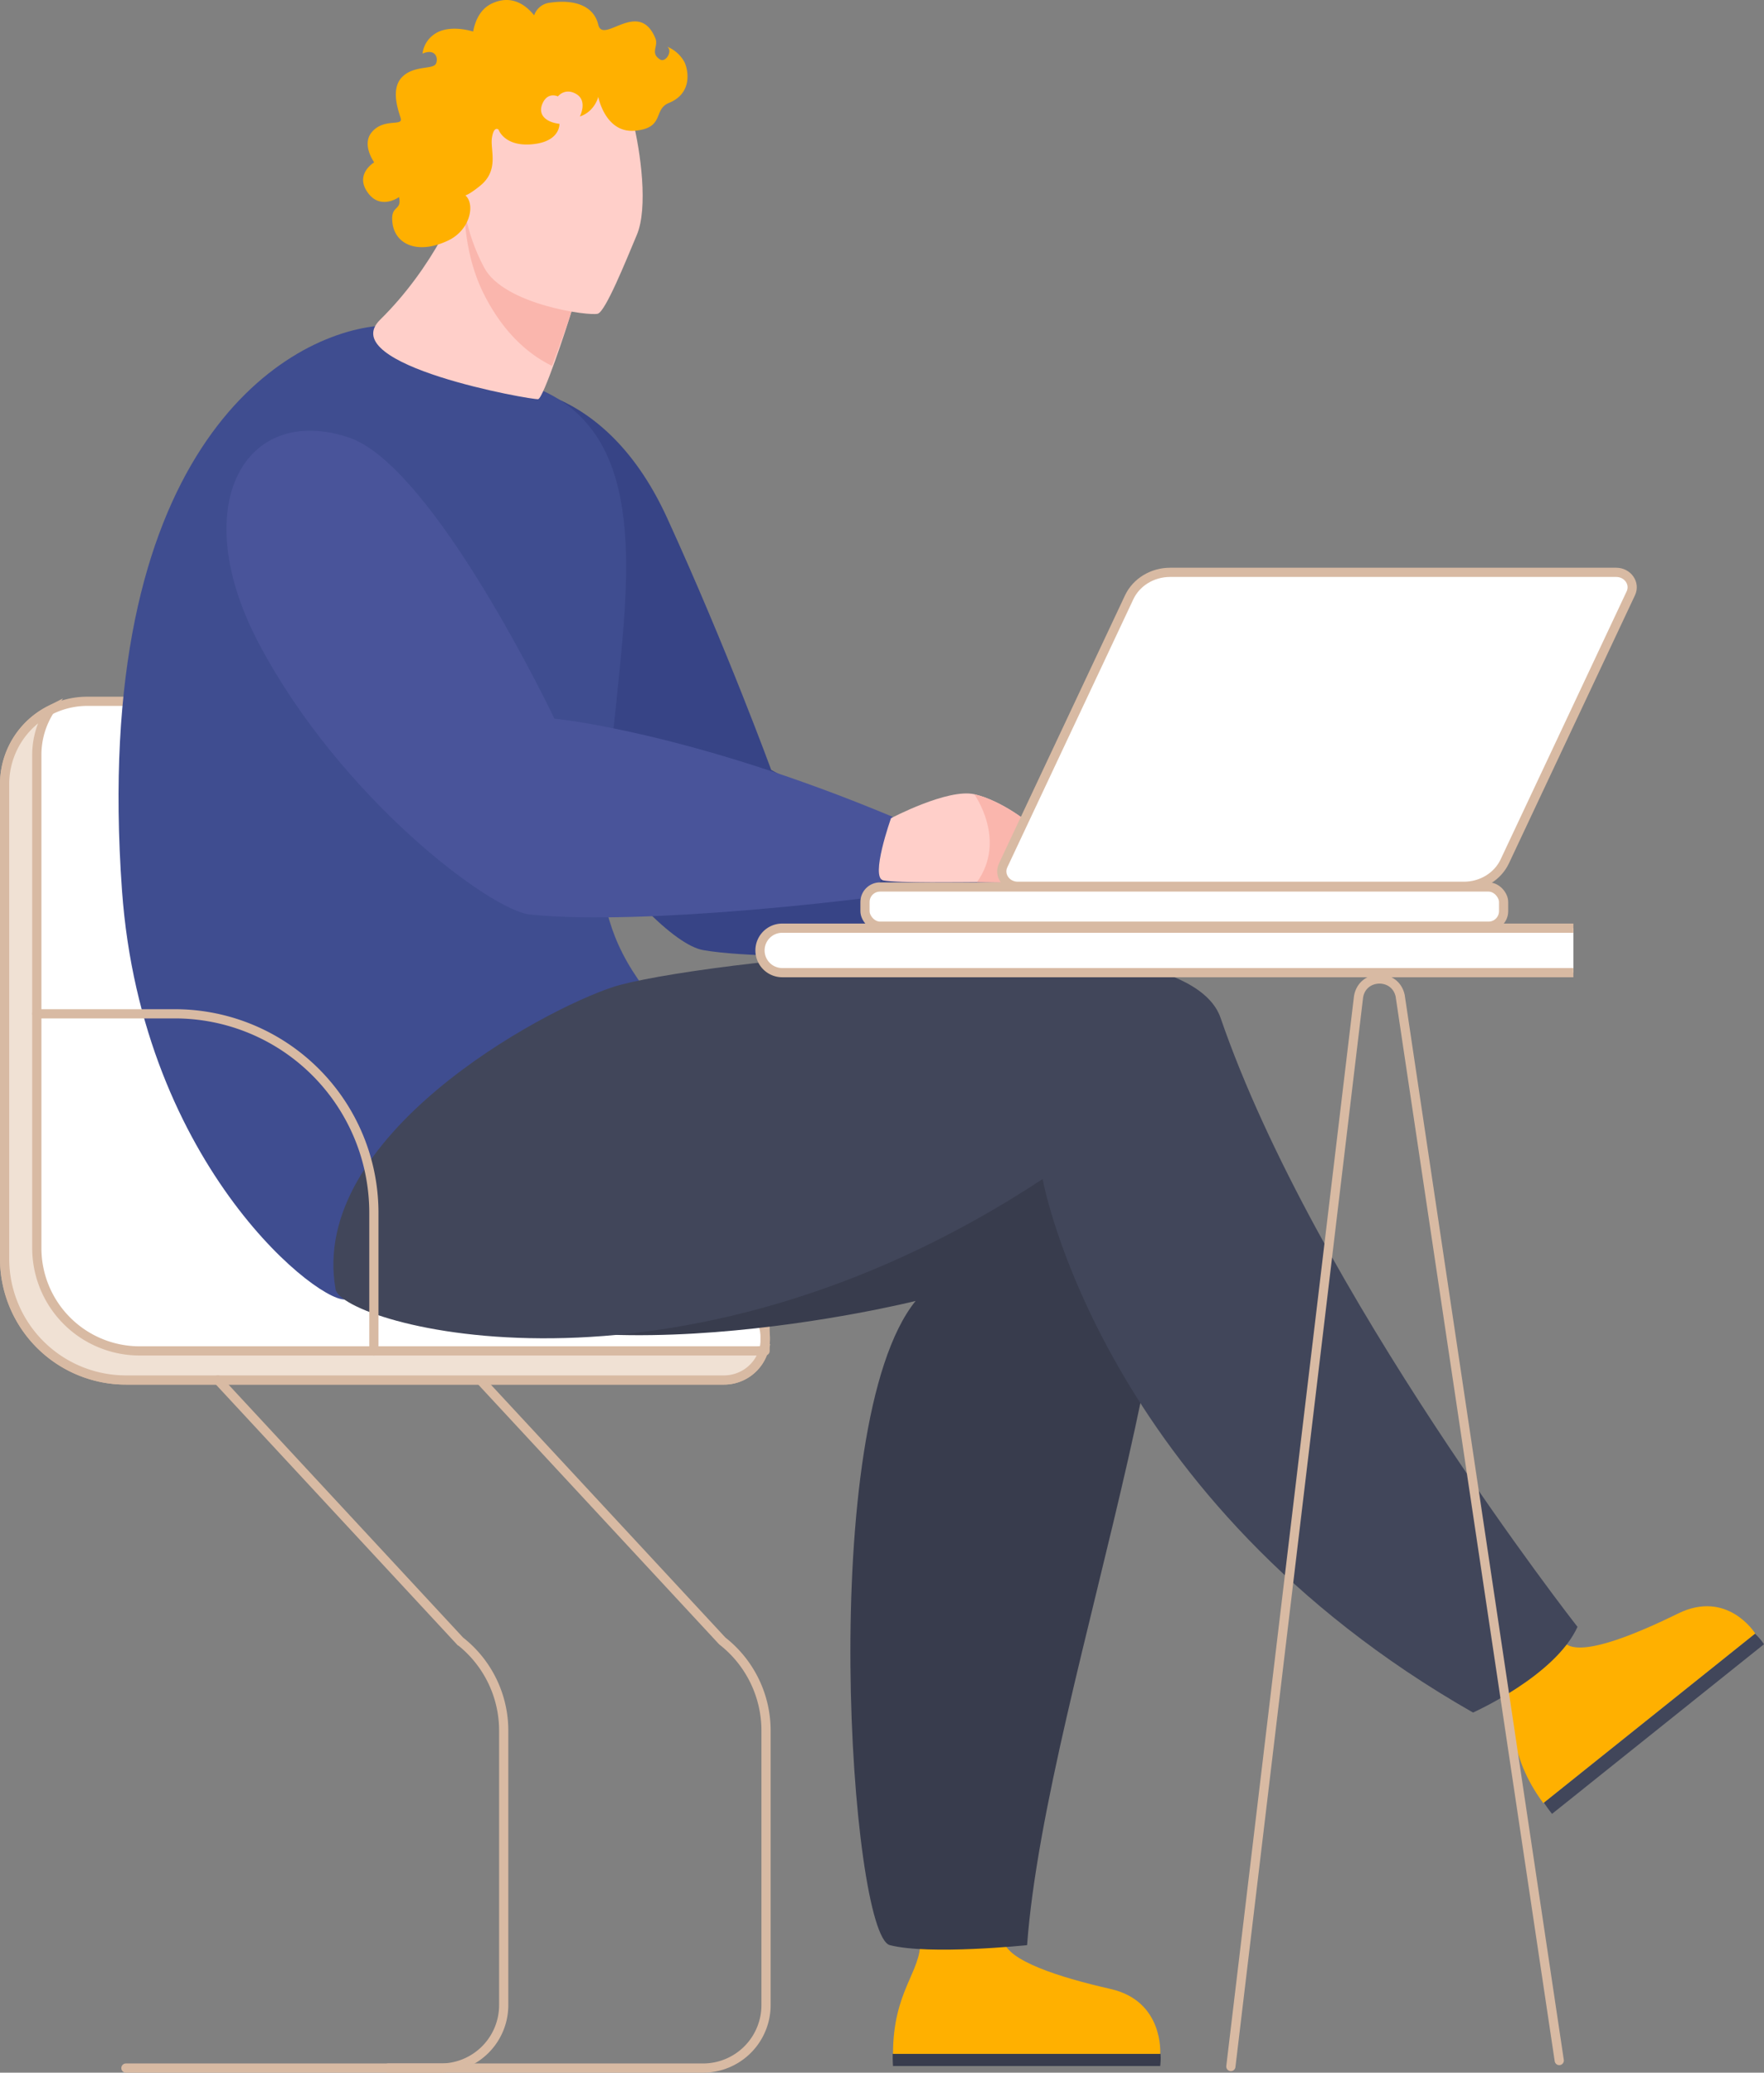 <svg xmlns="http://www.w3.org/2000/svg" viewBox="0 0 1149.9 1351.15"><rect x="0" y="0" width="1149.9" height="1351.15" fill="#808080" stroke="none"/><defs><style>.cls-1,.cls-13{fill:none;}.cls-1,.cls-13,.cls-14,.cls-2,.cls-3{stroke:#d8baa3;stroke-miterlimit:10;stroke-width:6px;}.cls-1,.cls-2,.cls-3{stroke-linecap:round;}.cls-12,.cls-14,.cls-2{fill:#fff;}.cls-3{fill:#f0e1d4;}.cls-4{fill:#374486;}.cls-5{fill:#fab6ad;}.cls-6{fill:#3f4d90;}.cls-7{fill:#383c4d;}.cls-8{fill:#ffb000;}.cls-9{fill:#41465a;}.cls-10{fill:#49549a;}.cls-11{fill:#ffcfc9;}</style></defs><g id="Layer_2" data-name="Layer 2"><g id="&#x421;&#x43B;&#x43E;&#x439;_1" data-name="&#x421;&#x43B;&#x43E;&#x439; 1"><g id="_3" data-name="3"><g id="CHAIR"><path class="cls-1" d="M313.08,899.61l157.77,170.12a74.16,74.16,0,0,1,28.5,58.43V1307.1a41.05,41.05,0,0,1-41.05,41.05H253.08"></path><path class="cls-2" d="M498.93,872.61h0a27,27,0,0,1-27,27H82.08A79.09,79.09,0,0,1,3,820.53V511.12a53.94,53.94,0,0,1,54-53.95H257.17A36.82,36.82,0,0,1,294,494V766.54a79.07,79.07,0,0,0,79.07,79.07h98.86A27,27,0,0,1,498.93,872.61Z"></path><path class="cls-3" d="M497.86,880.15a27,27,0,0,1-25.93,19.46H82.08A79.09,79.09,0,0,1,3,820.53V511.12A54,54,0,0,1,32.52,463,53.73,53.73,0,0,0,24,492.12V813.64a67,67,0,0,0,67,67h402A25.91,25.91,0,0,0,497.86,880.15Z"></path><path class="cls-1" d="M295,660.89H369A129.77,129.77,0,0,1,498.72,790.66v90"></path><path class="cls-1" d="M142.08,899.61l157.77,170.12a74.16,74.16,0,0,1,28.5,58.43V1307.1a41.05,41.05,0,0,1-41.05,41.05H82.08"></path></g><g id="CHARACTER"><g id="RIGHT_HAND" data-name="RIGHT HAND"><path id="HAND" class="cls-4" d="M316.59,251.56s73.88-11,118.27,86.06c38.88,85,67.87,164.27,67.87,164.27s59.92,33.51,160.7,69.38v48.1s-153.71,8.93-205,0c-37.71-6.56-141.77-146.14-149-240.82S316.59,251.56,316.59,251.56Z"></path><path id="ARM" class="cls-5" d="M643.21,618.9c-5.69-1.15-1.54-18.84,1.8-29.75,1.85-6,6.27-9.08,12.16-11.67,11.72-5.18,32-8.2,43.43-5.7,16.78,3.67,27.56,11.14,38,23.35,3,3.49,17.75,20.28,17.75,24.76Z"></path></g><path id="TORSO" class="cls-6" d="M245.84,212.51c-63.7,6.56-186.67,83.9-166.32,367.89C92.52,762,211.75,853,226.16,846.82S485.08,720.13,429.07,655.3c-53.59-62-36.15-109.44-27.72-193.4s21.1-175.33-47-206.95C244,203.74,262.87,210.75,245.84,212.51Z"></path><g id="LEGS"><g id="RIGHT_LEG" data-name="RIGHT LEG"><g id="SHOES"><path class="cls-7" d="M756.3,1346.83H582.12c-.18-2.78-.23-5.42-.19-8H756.5A40.68,40.68,0,0,1,756.3,1346.83Z"></path><path class="cls-8" d="M599.87,1265.55c.62,19.82-17.74,32.37-17.74,73.32H756.3s2.53-34.35-32.3-42.27-66.5-18.5-69.67-31Z"></path></g><g id="PANT"><path class="cls-7" d="M412.56,643.28S678.4,625.94,743,705.19s-60.8,391.1-73.47,562.83c0,0-63.61,6.6-89.44,0s-48.31-339.37,16.76-419.94c0,0-237.42,59.35-333.87-15.51S372.42,644.68,412.56,643.28Z"></path></g></g><g id="LEFT_LEG" data-name="LEFT LEG"><g id="SHOE"><path class="cls-9" d="M1149.9,1071.84l-138.16,110.59c-2-2.49-3.72-4.93-5.31-7.3L1144.05,1065A39.69,39.69,0,0,1,1149.9,1071.84Z"></path><path class="cls-8" d="M977.29,1106c12.06,15.32,4.82,36.94,28.72,69.42l138.17-110.58s-18-28.86-50.3-13-63.55,27.56-73.39,19.61Z"></path></g><g id="PANT-2" data-name="PANT"><path class="cls-9" d="M218.76,840.53c4,22.37,220.23,86.58,460.9-71.93,0,0,37.34,209.08,280.55,347.78,0,0,53.55-23.8,68.11-55.84,0,0-171.57-219.29-232.66-397C770,589,447.26,628,400.08,643.28S201,740.85,218.76,840.53Z"></path></g></g></g><g id="LEFT_HAND" data-name="LEFT HAND"><path id="HAND-2" data-name="HAND" class="cls-10" d="M227.31,285.17C283,303.67,361.38,468.46,361.38,468.46s87.72,8.41,220.48,64c0,0,3.06,28.89-14.43,52.56,0,0-146,18.92-221.94,11.15C319.81,593.52,222.5,520.73,169,420,121.16,329.9,159.28,262.58,227.31,285.17Z"></path><g id="ARM-2" data-name="ARM"><path class="cls-11" d="M580.83,533.38s37-19.54,54.33-15.63,38.21,19.54,40.38,23.88,17.37,25.62,17.37,30.39-49.12,3-56,3-52.33.73-61.1-1.09S580.83,533.38,580.83,533.38Z"></path><path class="cls-5" d="M636.87,575.06c6.92,0,56,1.74,56-3s-15.2-26-17.37-30.39-23-20-40.38-23.88c0,0,21.44,29.77,1.71,57.31"></path></g></g><g id="HEAD"><path class="cls-11" d="M300.37,122.5c1.11,8.64-18.16,52.1-52.54,85.89-30.17,29.63,99.6,52.56,103,51.81s18.55-46.38,21.66-57.07S300.37,122.5,300.37,122.5Z"></path><path class="cls-5" d="M372.48,203.13c-1.34,4.61-6.7,19.67-12.63,35.37-14.32-6.93-31.09-20.51-44.21-46.36-14.21-28-12.44-56.61-14.14-64a8.44,8.44,0,0,1,.64-4C313.46,134.79,375.3,193.41,372.48,203.13Z"></path><path class="cls-11" d="M412.35,77.82c5.41,21.55,10.17,57.68,2.81,75.22s-20.35,49.77-25.44,51.46-61.08-5.65-74.08-30-13.58-44.68-15.27-52,28.84-66.74,67.86-65.61S410.78,71.57,412.35,77.82Z"></path><path class="cls-8" d="M436,67.13c-10.37,4.25-2.51,16.28-22,18.08s-24-22.09-24-22.09S387.78,72.67,378,75.93c0,0,5.21-10.12-2.26-14.58s-12.06,1.51-12.06,1.51-6.51-3.26-10,4.52,2.8,12.44,11,13.33c0,0,.75,11.56-17.59,13.32s-22.12-9.55-22.12-9.55-3-2.77-4.28,5.28,5,21.11-7.79,31.42c-5.11,4.11-8,5.74-9.53,6.21,6.45,5.58,3.33,22.52-11.29,29.43-19.85,9.39-34.41,2.45-36.22-11.27-1.63-12.39,6.27-7.53,4.25-17.08,0,0-12.93,9.46-21.3-4.32-6.84-11.26,5.12-18.31,5.12-18.31S235.41,94.16,242.49,86c8-9.31,20.51-3.28,18.68-9.06S254.56,57.58,262.34,50s20.12-4.53,21.87-8.55-.74-10-8.78-6.51a17.92,17.92,0,0,1,8-12.84c7.13-4.81,17.7-3.69,25-1.55C309.67,14,312.76,6,320.66,2.28,333.75-3.85,343.09,3.62,348.2,10a12.21,12.21,0,0,1,10.4-8.25C374.18-.51,387,3.54,390,16.1c3.17,13.23,26.31-17.27,37.2,8.8,2.23,5.33-3.59,9.54,3,13.83,3.73,2.43,8.52-5.5,4.79-8.28A22.61,22.61,0,0,1,446,40.17C448,43.69,452.71,60.3,436,67.13Z"></path></g></g><path id="CHAIR-2" data-name="CHAIR" class="cls-1" d="M24,660.89h90A129.77,129.77,0,0,1,243.72,790.66v90"></path><g id="TABLE"><path class="cls-12" d="M1025.65,605.06H509.92a14.5,14.5,0,0,0-14.5,14.5h0a14.5,14.5,0,0,0,14.5,14.5h515.73Z"></path><path class="cls-13" d="M1025.65,605.06H509.92a14.5,14.5,0,0,0-14.5,14.5h0a14.5,14.5,0,0,0,14.5,14.5h515.73"></path><path class="cls-1" d="M802.36,1347.15,885.62,649.6c2.64-14.87,23.8-15.34,27.09-.6l103.72,694.24"></path></g><g id="LAPTOP"><rect class="cls-14" x="563.87" y="578.22" width="416.28" height="25.56" rx="9.78"></rect><path class="cls-14" d="M954.25,577.78H663.47c-7.52,0-12.57-7.23-9.54-13.67l82.14-174.72c4.66-9.9,15.13-16.29,26.69-16.29h290.79c7.52,0,12.56,7.23,9.53,13.67L980.94,561.48C976.29,571.38,965.82,577.78,954.25,577.78Z"></path></g></g></g></g></svg>